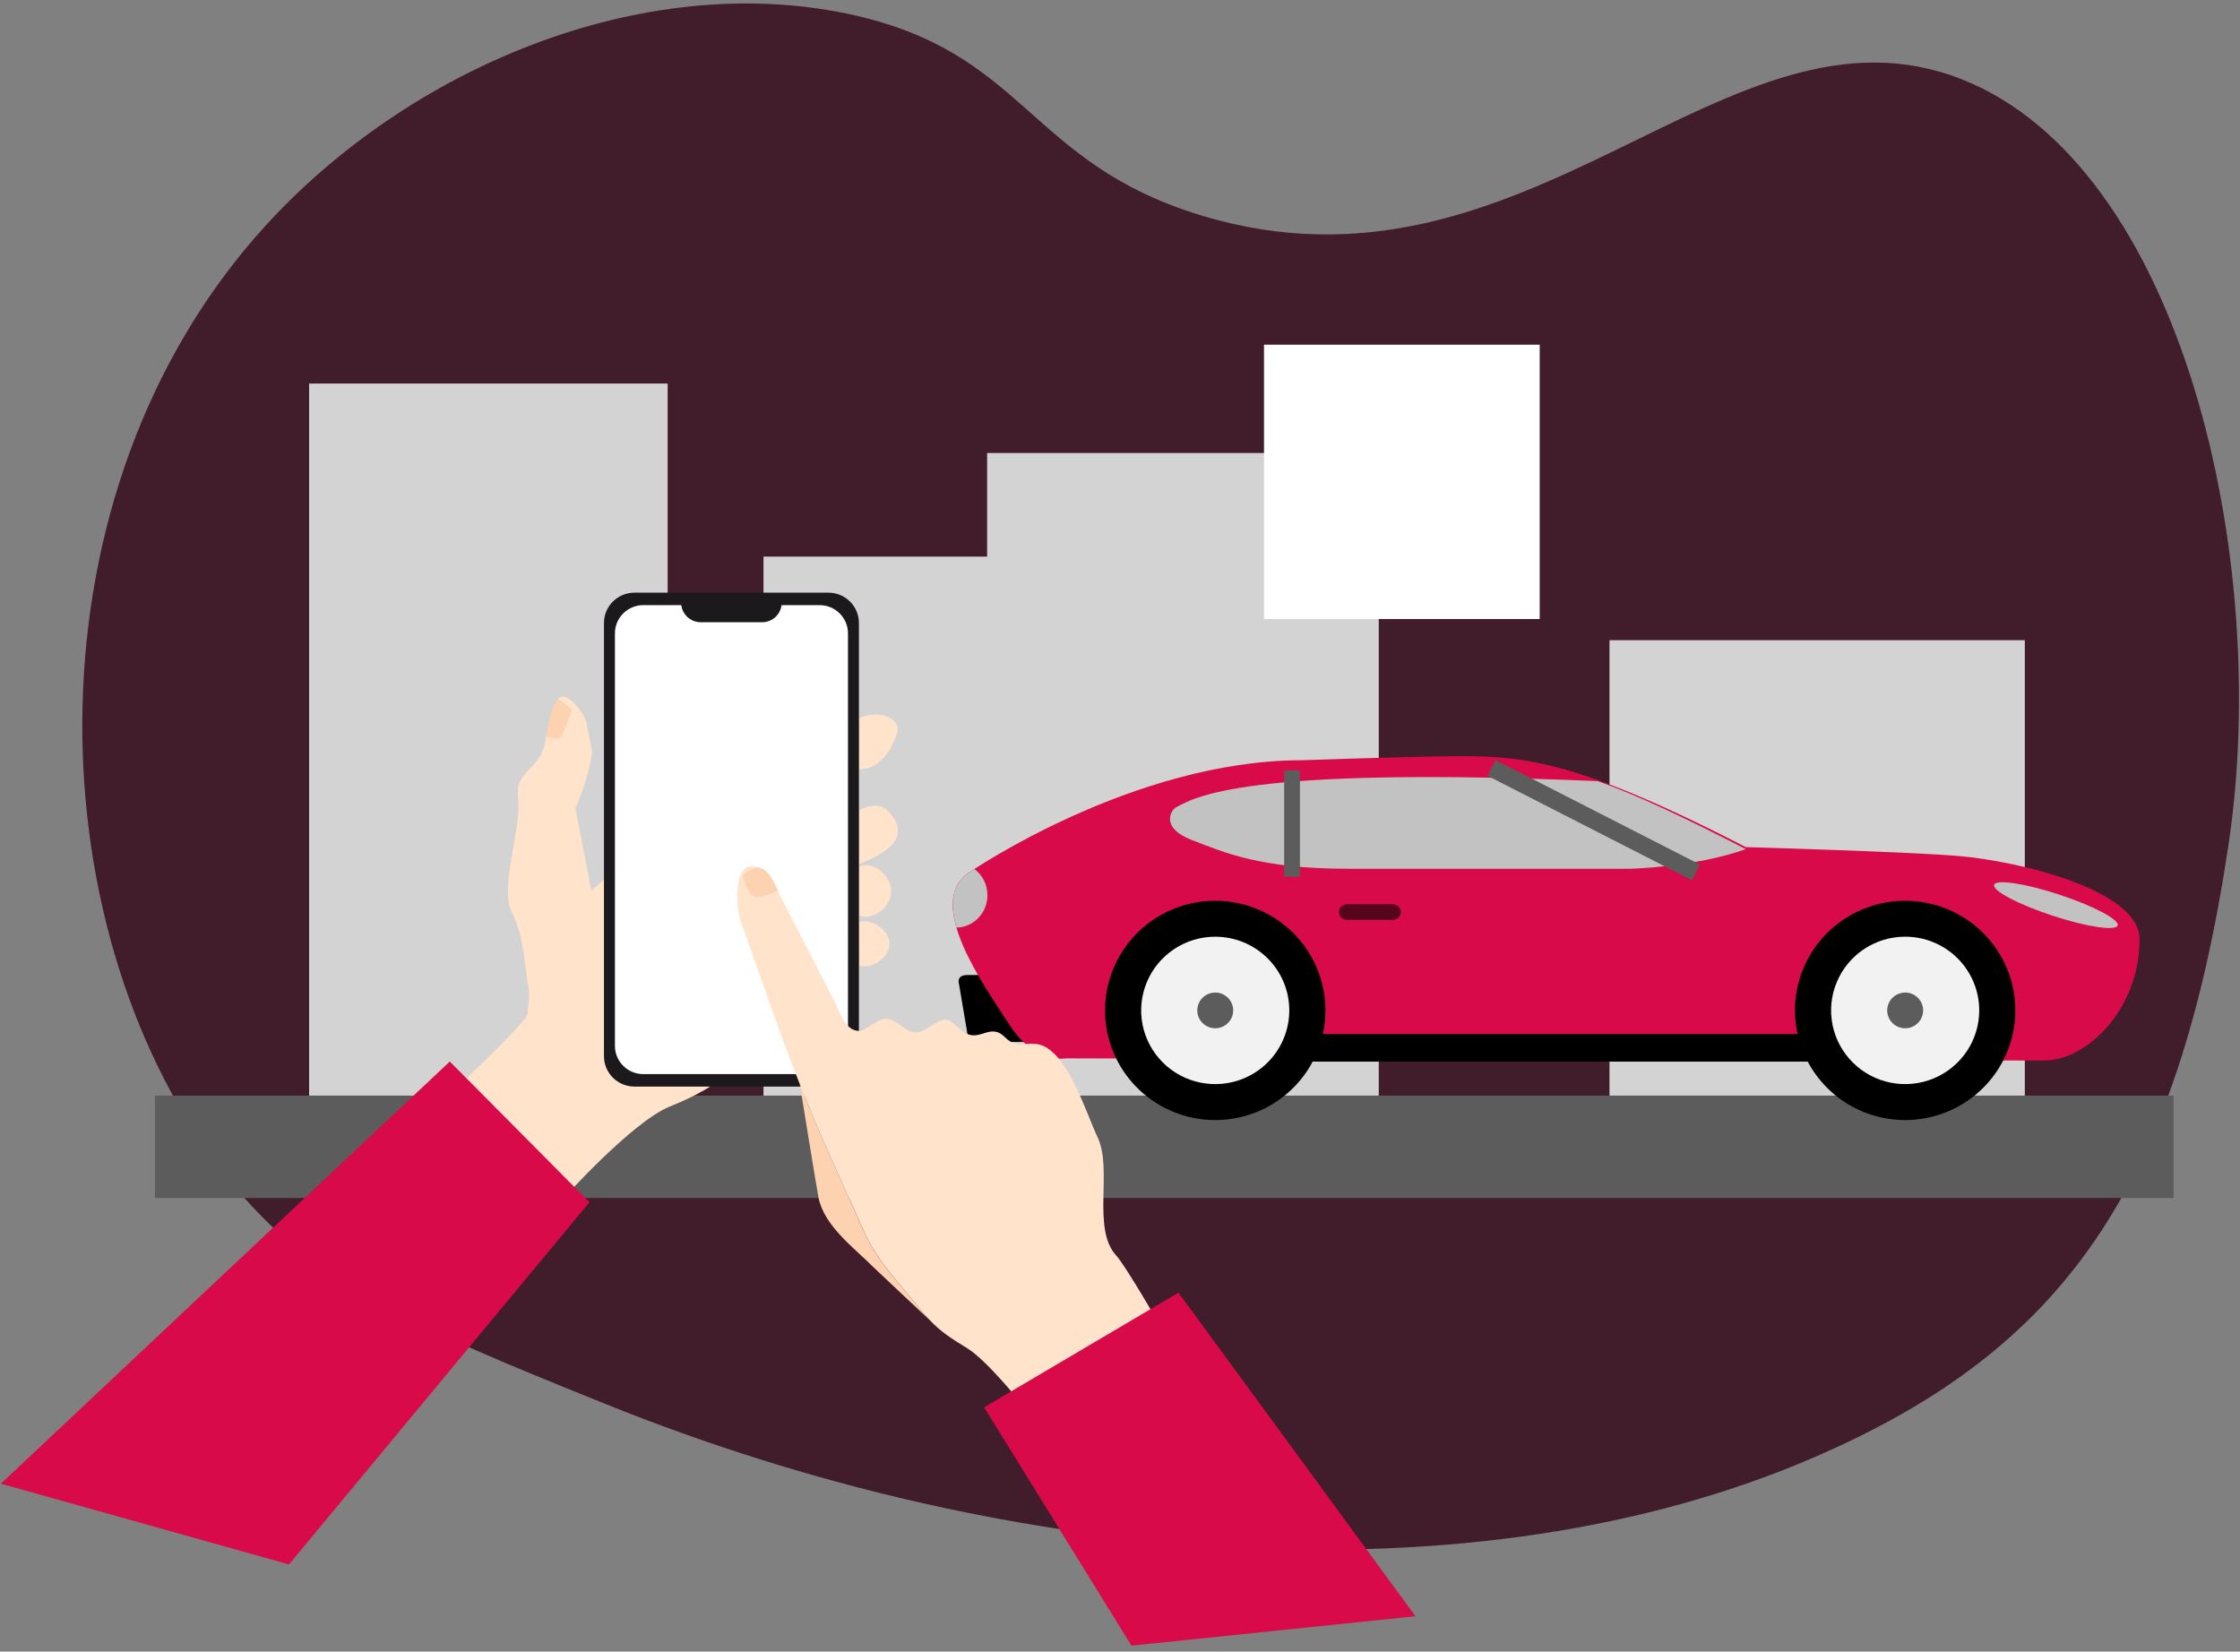 <svg width="278" height="205" viewBox="0 0 278 205" fill="none" xmlns="http://www.w3.org/2000/svg">
<rect x="0" y="0" width="278" height="205" fill="#808080" stroke="none"/>
<g clip-path="url(#clip0)">
<path d="M27.137 144.778C37.873 159.038 50.542 164.344 75.186 174.282C125.607 194.61 182.982 199.125 225.156 180.883C255.994 167.552 270.18 147.673 276.589 104.745C281.875 69.296 270.848 20.683 243.5 9.853C214.286 -1.716 189.786 39.08 149.129 26.755C127.354 20.157 127.451 6.357 105.108 1.692C79.534 -3.637 50.74 8.459 32.89 28.085C2.911 61.054 4.406 114.594 27.137 144.778Z" fill="#411C2B"/>
<path d="M82.859 47.606H38.364V139.235H82.859V47.606Z" fill="#D3D3D3"/>
<path d="M128.823 69.089H94.754V139.235H128.823V69.089Z" fill="#D3D3D3"/>
<path d="M171.115 56.228H122.508V139.235H171.115V56.228Z" fill="#D3D3D3"/>
<path d="M251.295 79.464H199.751V139.235H251.295V79.464Z" fill="#D3D3D3"/>
<path d="M269.755 135.989H19.23V148.703H269.755V135.989Z" fill="#5C5C5D"/>
<path d="M132.857 121.533C132.857 120.93 132.746 121.023 132.139 121.023H120.062C119.456 121.023 118.965 121.22 118.965 121.824L120.062 128.308C120.062 128.91 120.554 129.331 121.161 129.331H132.139C132.746 129.331 132.857 128.694 132.857 128.09V121.533Z" fill="black"/>
<path d="M216.665 105.147C216.665 105.147 236.374 105.702 242.92 106.238C250.703 106.876 265.535 110.506 265.535 116.572C265.535 125.356 258.927 131.639 253.711 131.639C221.648 131.639 132.225 131.365 132.225 131.365C132.225 131.365 128.494 132.156 125.289 127.212C122.085 122.268 114.716 112.065 120.242 108.316C120.242 108.316 140.507 94.363 161.579 94.363C161.579 94.363 174.137 93.925 179.688 93.872C188.394 93.779 194.833 93.885 216.665 105.147Z" fill="#D80A49"/>
<path d="M262.819 114.873C262.58 115.592 258.954 115.045 254.719 113.651C250.484 112.257 247.244 110.547 247.484 109.828C247.723 109.109 251.349 109.655 255.582 111.048C259.816 112.441 263.057 114.153 262.819 114.873Z" fill="#C2C2C2"/>
<path d="M122.548 111.115C122.55 110.486 122.405 109.864 122.125 109.3C121.844 108.736 121.436 108.245 120.932 107.865C120.492 108.157 120.248 108.316 120.248 108.316C118.045 109.81 117.898 112.332 118.707 115.137C120.832 115.096 122.548 113.317 122.548 111.115Z" fill="#C2C2C2"/>
<path d="M164.495 125.415C164.496 128.107 163.694 130.738 162.191 132.976C160.689 135.215 158.553 136.959 156.054 137.99C153.555 139.02 150.806 139.29 148.153 138.765C145.5 138.24 143.063 136.944 141.15 135.041C139.237 133.138 137.934 130.713 137.406 128.073C136.878 125.433 137.149 122.696 138.184 120.209C139.218 117.722 140.971 115.597 143.22 114.101C145.469 112.605 148.113 111.807 150.818 111.806C152.614 111.806 154.392 112.158 156.051 112.842C157.711 113.526 159.219 114.528 160.489 115.792C161.759 117.055 162.766 118.555 163.454 120.207C164.141 121.858 164.495 123.628 164.495 125.415Z" fill="black"/>
<path d="M160.012 125.415C160.012 127.224 159.473 128.993 158.463 130.498C157.454 132.002 156.018 133.175 154.338 133.868C152.659 134.56 150.81 134.742 149.027 134.389C147.244 134.036 145.606 133.165 144.32 131.886C143.034 130.607 142.158 128.977 141.803 127.202C141.448 125.428 141.63 123.588 142.326 121.917C143.021 120.245 144.199 118.816 145.711 117.811C147.222 116.805 149 116.268 150.818 116.268C153.256 116.268 155.594 117.232 157.318 118.947C159.042 120.662 160.011 122.989 160.012 125.415Z" fill="#F2F2F2"/>
<path d="M153.048 125.416C153.048 125.855 152.917 126.284 152.672 126.649C152.427 127.013 152.079 127.298 151.672 127.466C151.264 127.634 150.816 127.678 150.384 127.592C149.951 127.506 149.554 127.295 149.242 126.985C148.931 126.675 148.718 126.279 148.632 125.849C148.546 125.419 148.59 124.973 148.759 124.567C148.928 124.162 149.213 123.815 149.58 123.572C149.947 123.328 150.378 123.198 150.819 123.198C151.41 123.198 151.977 123.431 152.395 123.848C152.813 124.264 153.048 124.828 153.048 125.416Z" fill="#5C5C5D"/>
<path d="M250.12 125.415C250.12 128.107 249.318 130.738 247.816 132.976C246.313 135.215 244.178 136.959 241.679 137.99C239.18 139.02 236.43 139.29 233.777 138.765C231.124 138.24 228.687 136.944 226.774 135.041C224.861 133.138 223.559 130.713 223.031 128.073C222.503 125.433 222.773 122.696 223.808 120.209C224.843 117.722 226.596 115.597 228.844 114.101C231.093 112.605 233.737 111.807 236.442 111.806C238.238 111.806 240.017 112.158 241.676 112.842C243.335 113.526 244.843 114.528 246.113 115.792C247.383 117.055 248.391 118.555 249.078 120.207C249.766 121.858 250.12 123.628 250.12 125.415Z" fill="black"/>
<path d="M245.637 125.415C245.637 127.224 245.097 128.993 244.087 130.497C243.077 132.001 241.641 133.173 239.962 133.866C238.282 134.558 236.434 134.739 234.65 134.386C232.867 134.033 231.23 133.162 229.944 131.882C228.658 130.603 227.783 128.973 227.428 127.199C227.073 125.424 227.255 123.585 227.951 121.913C228.647 120.242 229.825 118.813 231.336 117.808C232.848 116.802 234.625 116.265 236.443 116.265C238.881 116.265 241.22 117.229 242.944 118.945C244.668 120.661 245.637 122.988 245.637 125.415Z" fill="#F2F2F2"/>
<path d="M238.676 125.416C238.676 125.855 238.545 126.285 238.3 126.65C238.055 127.015 237.707 127.3 237.3 127.468C236.892 127.636 236.444 127.68 236.011 127.595C235.578 127.51 235.18 127.298 234.868 126.988C234.556 126.677 234.344 126.282 234.257 125.851C234.171 125.421 234.215 124.974 234.384 124.568C234.553 124.163 234.839 123.816 235.206 123.572C235.572 123.328 236.004 123.198 236.445 123.198C237.036 123.198 237.604 123.431 238.022 123.847C238.44 124.263 238.675 124.828 238.676 125.416Z" fill="#5C5C5D"/>
<path d="M225.158 128.351H161.333V131.77H225.158V128.351Z" fill="black"/>
<path d="M145.955 100.207C145.368 100.508 143.899 102.722 147.922 104.27C151.944 105.818 156.474 107.831 167.178 107.831H202.397C202.397 107.831 210.434 107.633 216.668 105.397C208.841 101.359 202.996 98.635 198.312 96.96C153.922 95.052 148.184 99.06 145.955 100.207Z" fill="#C2C2C2"/>
<path d="M161.334 95.616H159.371V108.808H161.334V95.616Z" fill="#5C5C5D"/>
<path d="M185.605 94.347L184.603 96.29L209.974 109.255L210.977 107.312L185.605 94.347Z" fill="#5C5C5D"/>
<path d="M173.855 113.205C173.855 113.809 173.365 114.183 172.757 114.183H167.269C166.662 114.183 166.17 113.809 166.17 113.205C166.17 112.603 166.662 112.229 167.269 112.229H172.757C173.365 112.229 173.855 112.603 173.855 113.205Z" fill="#57041D"/>
<path d="M191.087 42.784H156.871V76.834H191.087V42.784Z" fill="white"/>
<path d="M107.245 114.343C107.041 114.344 106.84 114.379 106.648 114.447V119.854C106.84 119.922 107.041 119.958 107.245 119.959C108.635 119.959 110.398 118.701 110.398 117.15C110.398 115.6 108.635 114.343 107.245 114.343Z" fill="#FFE3CA"/>
<path d="M107.456 107.383C107.172 107.38 106.892 107.456 106.648 107.602V113.593C106.893 113.738 107.172 113.814 107.456 113.811C108.847 113.811 110.607 112.372 110.607 110.596C110.607 108.821 108.847 107.383 107.456 107.383Z" fill="#FFE3CA"/>
<path d="M109.496 88.763C108.532 88.603 107.541 88.729 106.648 89.125V95.475C109.102 95.544 110.713 93.093 111.348 90.959C111.862 89.229 109.496 88.763 109.496 88.763Z" fill="#FFE3CA"/>
<path d="M110.186 100.643C108.991 99.384 107.115 100.302 106.648 100.561V107.255L107.676 106.802C111.18 105.252 112.724 103.314 110.186 100.643Z" fill="#FFE3CA"/>
<path d="M82.249 112.374C82.289 112.497 82.339 112.64 82.38 112.761L82.389 112.783C82.327 112.611 82.283 112.475 82.249 112.374Z" fill="#F7BE89"/>
<path d="M82.25 112.375C82.162 112.119 82.112 111.972 82.25 112.375V112.375Z" fill="#F7BE89"/>
<path d="M82.456 112.984C82.448 112.958 82.428 112.899 82.391 112.791C82.42 112.879 82.446 112.952 82.456 112.984Z" fill="#F7BE89"/>
<path d="M82.392 112.793C82.392 112.793 82.387 112.787 82.392 112.793V112.793Z" fill="#F7BE89"/>
<path d="M82.389 112.785L82.38 112.762L82.389 112.786V112.785Z" fill="#F7BE89"/>
<path d="M69.673 91.389C70.008 90.895 70.973 88.1 70.973 88.1C70.973 88.1 69.965 87.128 69.258 86.784C68.485 87.576 68.03 89.723 67.758 91.418L68.531 91.607C68.531 91.607 69.337 91.882 69.673 91.389Z" fill="#FCD2B1"/>
<path d="M84.308 131.681C82.518 132.025 80.725 130.617 80.325 128.554L76.349 108.067C74.788 109.299 73.394 110.563 73.394 110.563L71.417 100.365C71.417 100.365 73.128 96.401 73.487 93.297L72.763 89.564C72.237 88.318 71.423 87.147 70.285 86.579C69.89 86.381 69.551 86.484 69.257 86.786C69.965 87.128 70.972 88.101 70.972 88.101C70.972 88.101 70.008 90.897 69.673 91.391C69.338 91.885 68.53 91.61 68.53 91.61L67.759 91.422C67.58 92.529 67.639 92.316 67.58 92.529C66.758 95.626 63.894 95.794 64.292 98.921C64.79 102.85 61.906 110.174 63.558 113.332C65.087 116.271 65.057 119.789 65.645 123.007C65.803 123.883 65.376 125.269 65.514 125.891C64.298 127.928 56.728 134.939 56.728 134.939L69.836 148.842C69.836 148.842 78.476 139.213 83.14 137.34C90.229 134.492 91.622 131.943 93.16 129.985L84.308 131.681Z" fill="#FFE3CA"/>
<path d="M102.816 73.565H78.74C76.651 73.565 74.957 75.25 74.957 77.329V131.104C74.957 133.183 76.651 134.868 78.74 134.868H102.816C104.906 134.868 106.599 133.183 106.599 131.104V77.329C106.599 75.25 104.906 73.565 102.816 73.565Z" fill="#1B191B"/>
<path d="M101.716 75.111H79.84C77.894 75.111 76.316 76.681 76.316 78.618V129.816C76.316 131.753 77.894 133.324 79.84 133.324H101.716C103.663 133.324 105.241 131.753 105.241 129.816V78.618C105.241 76.681 103.663 75.111 101.716 75.111Z" fill="white"/>
<path d="M84.534 74.015H97.016V74.807C97.016 75.126 96.953 75.442 96.831 75.736C96.708 76.031 96.528 76.298 96.302 76.524C96.076 76.749 95.807 76.928 95.511 77.05C95.215 77.172 94.897 77.235 94.577 77.235H86.973C86.326 77.235 85.706 76.979 85.249 76.524C84.791 76.068 84.534 75.451 84.534 74.807V74.015Z" fill="#1B191B"/>
<path d="M107.295 153.022L103.037 143.539C101.715 140.585 100.467 137.628 99.283 134.642L99.27 134.619C99.27 134.619 101.305 147.222 101.581 148.636C102.267 152.144 105.925 154.816 108.281 157.174C108.73 157.625 115.368 163.839 115.368 163.839C114.927 163.376 114.466 162.842 113.94 162.196C111.592 159.31 108.842 156.462 107.295 153.022Z" fill="#FCD2B1"/>
<path d="M138.511 155.816C135.48 152.503 138.119 145.148 136.22 141.165C134.839 138.275 132.465 130.421 128.924 129.641C127.274 129.277 126.219 130.241 124.733 128.751C123.068 127.078 121.952 128.897 120.275 128.428C118.668 127.975 118.041 125.529 116.035 127.085C114.827 127.652 114.045 128.707 112.564 127.801C111.28 127.016 110.283 125.755 108.672 126.924C107.669 127.332 107.129 128.353 105.859 127.791C104.712 127.284 104.074 125.282 103.547 124.254L97.117 111.751C96.507 110.567 95.816 108.517 94.666 107.906C90.802 105.851 91.288 112.525 91.927 114.336L96.172 126.328C97.164 129.136 98.202 131.907 99.287 134.642C100.471 137.627 101.713 140.585 103.041 143.539L107.299 153.021C108.846 156.462 111.597 159.305 113.94 162.195C114.465 162.84 114.927 163.374 115.367 163.837C116.73 165.269 117.881 166.029 120.03 167.344C122.598 168.918 127.161 174.7 127.161 174.7L144.07 164.699C144.07 164.699 139.718 157.132 138.511 155.816Z" fill="#FFE3CA"/>
<path d="M92.169 108.742C92.169 108.742 92.829 111.173 93.703 111.305C94.576 111.436 96.552 110.545 96.546 110.53C96.018 109.559 95.584 108.28 94.666 107.868C94.502 107.794 94.334 107.731 94.162 107.679C93.409 107.825 92.514 108.125 92.169 108.742Z" fill="#FCD2B1"/>
<path d="M55.823 131.761L73.158 149.222L35.867 194.183L0.108 184.161L55.823 131.761Z" fill="#D80A49"/>
<path d="M122.136 174.682L146.259 160.446L175.668 200.613L140.424 204.267L122.136 174.682Z" fill="#D80A49"/>
</g>
<defs>
<clipPath id="clip0">
<rect width="277.767" height="203.829" fill="white" transform="translate(0.108 0.438)"/>
</clipPath>
</defs>
</svg>
